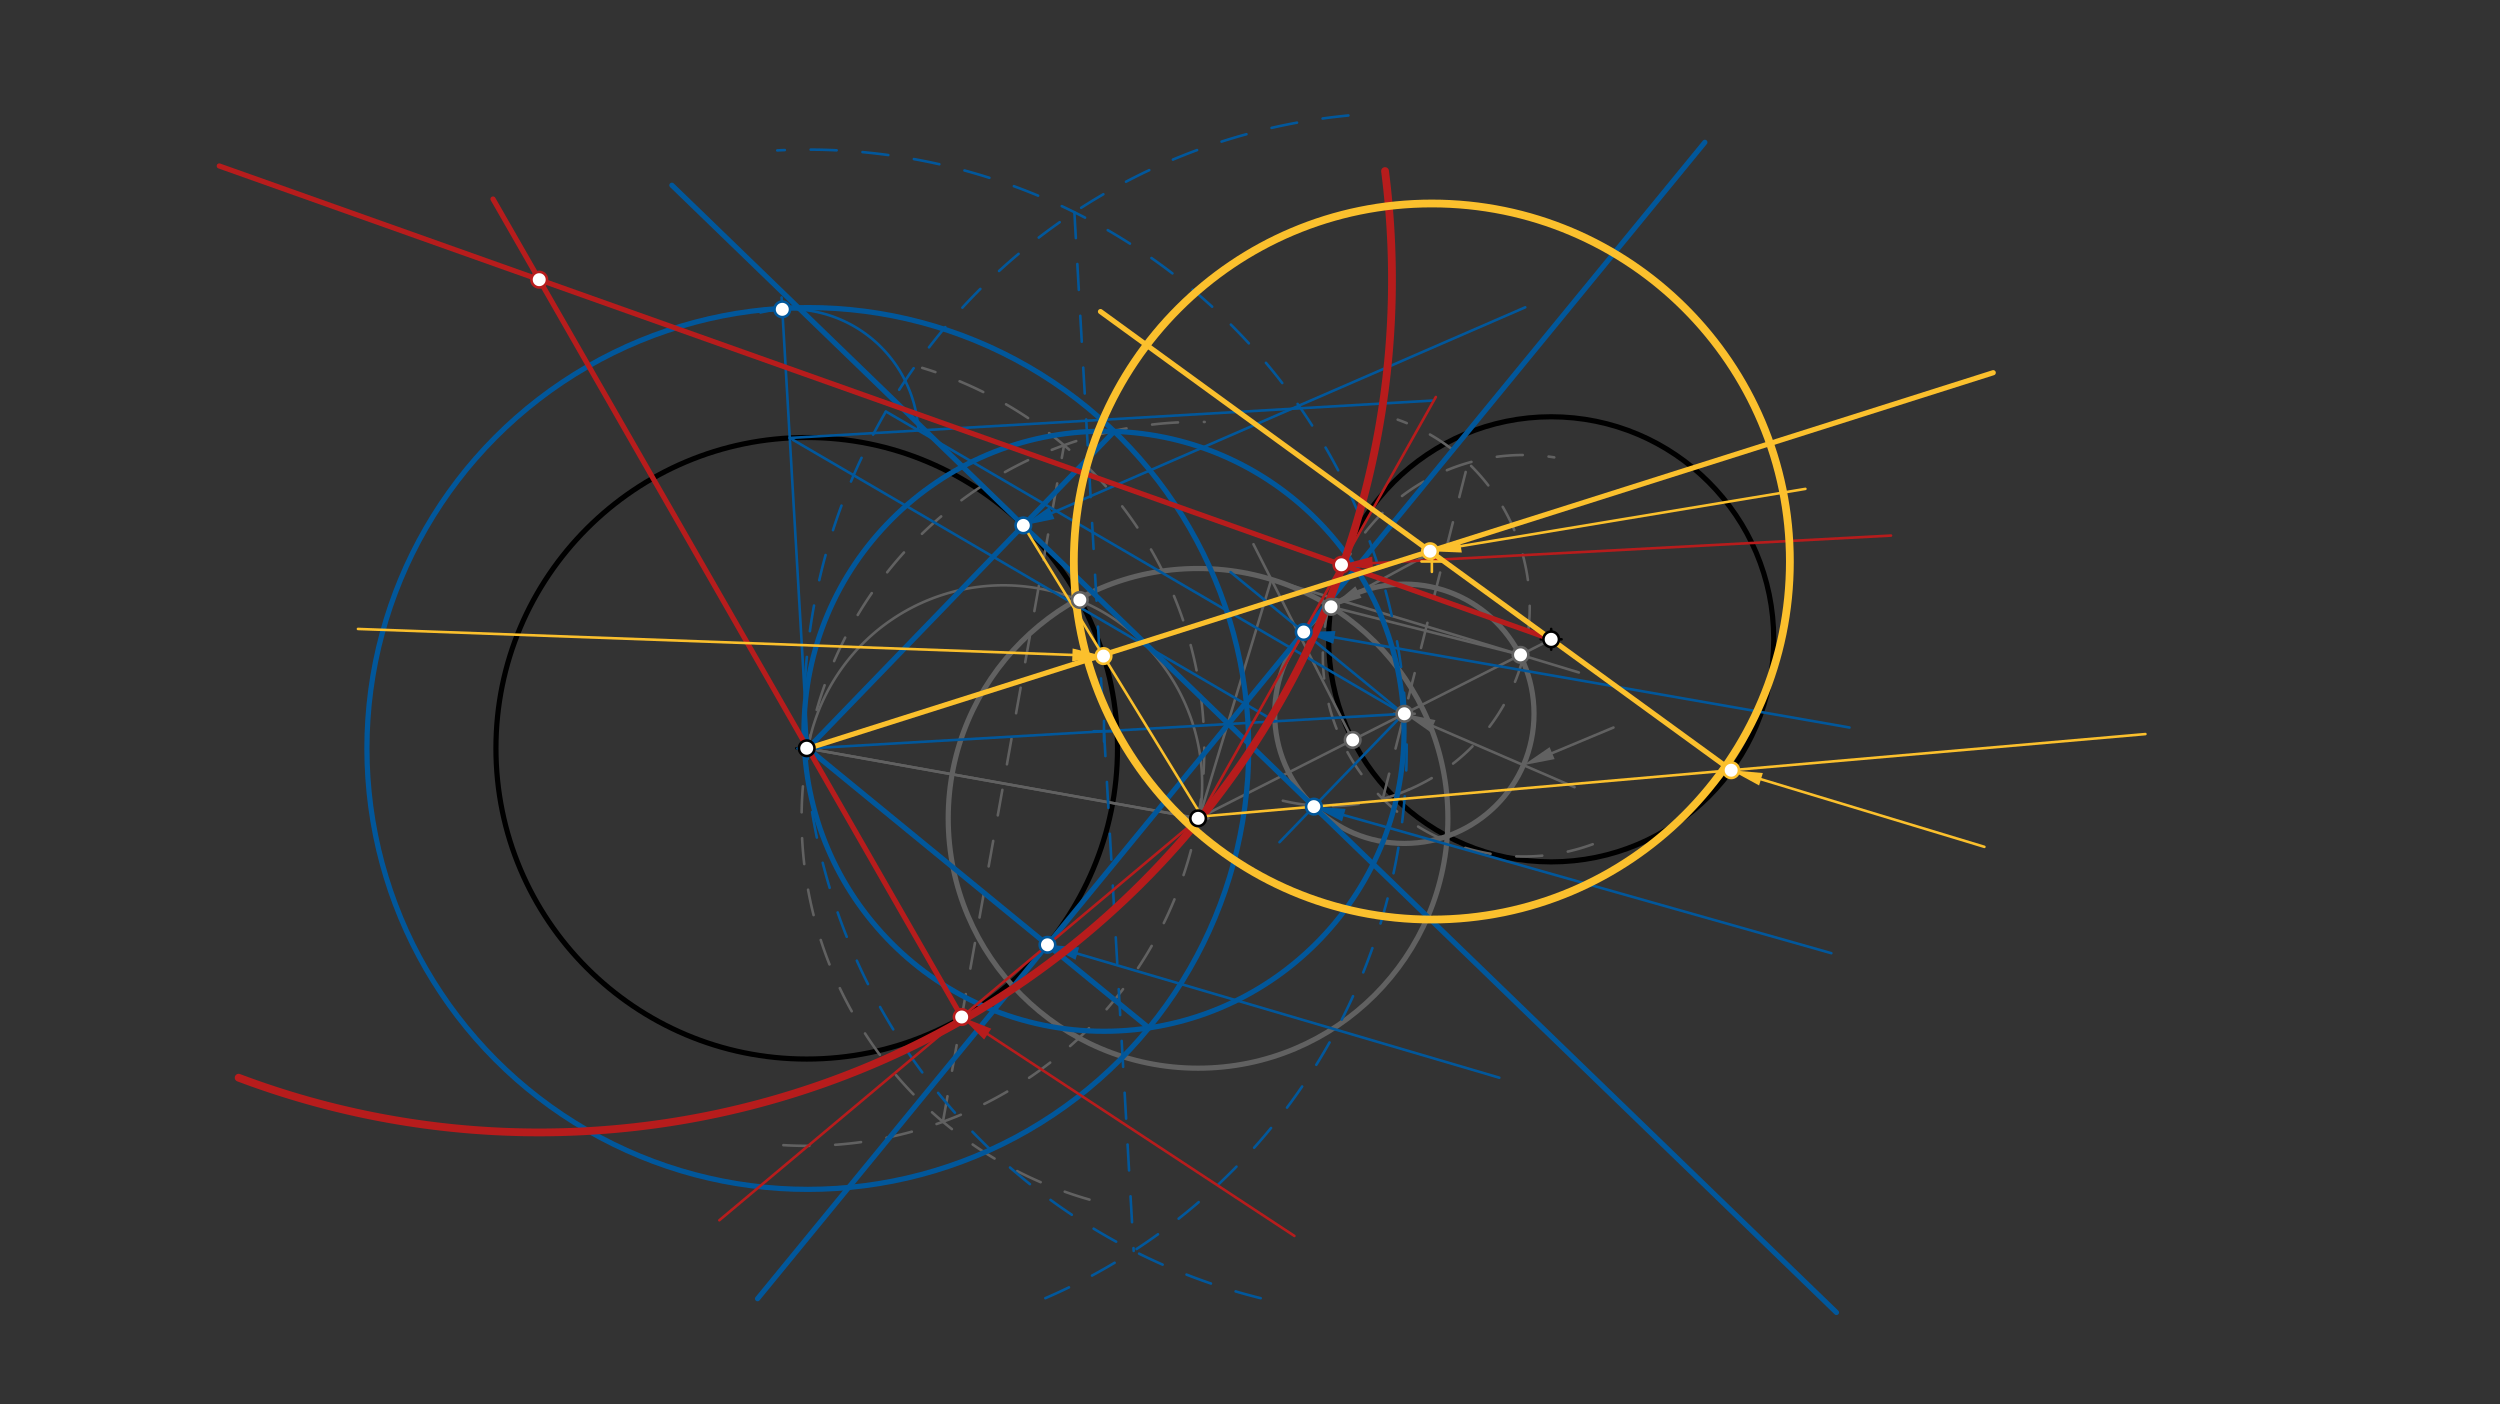 <svg xmlns="http://www.w3.org/2000/svg" class="svg--816" height="100%" preserveAspectRatio="xMidYMid meet" viewBox="0 0 963.78 541.417" width="100%"><rect x="0" y="0" width="963.78" height="541.417" fill="#333333" stroke="none"/><defs><marker id="marker-arrow" markerHeight="16" markerUnits="userSpaceOnUse" markerWidth="24" orient="auto-start-reverse" refX="24" refY="4" viewBox="0 0 24 8"><path d="M 0 0 L 24 4 L 0 8 z" stroke="inherit"></path></marker></defs><g class="aux-layer--949"></g><g class="main-layer--75a"><g class="element--733"><g class="center--a87"><line x1="307" y1="288.469" x2="315" y2="288.469" stroke="#000000" stroke-width="1" stroke-linecap="round"></line><line x1="311" y1="284.469" x2="311" y2="292.469" stroke="#000000" stroke-width="1" stroke-linecap="round"></line><circle class="hit--87b" cx="311" cy="288.469" r="4" stroke="none" fill="transparent"></circle></g><circle cx="311" cy="288.469" fill="none" r="119.808" stroke="#000000" stroke-dasharray="none" stroke-width="2"></circle></g><g class="element--733"><g class="center--a87"><line x1="594" y1="246.469" x2="602" y2="246.469" stroke="#000000" stroke-width="1" stroke-linecap="round"></line><line x1="598" y1="242.469" x2="598" y2="250.469" stroke="#000000" stroke-width="1" stroke-linecap="round"></line><circle class="hit--87b" cx="598" cy="246.469" r="4" stroke="none" fill="transparent"></circle></g><circle cx="598" cy="246.469" fill="none" r="85.796" stroke="#000000" stroke-dasharray="none" stroke-width="2"></circle></g><g class="element--733"><line stroke="#616161" stroke-dasharray="none" stroke-linecap="round" stroke-width="1" x1="311" x2="461.885" y1="288.469" y2="315.486"></line></g><g class="element--733"><line stroke="#616161" stroke-dasharray="none" stroke-linecap="round" stroke-width="1" x1="311" x2="461.885" y1="288.469" y2="315.486"></line></g><g class="element--733"><path d="M 302 441.469 A 153.264 153.264 0 0 0 355.533 141.817" fill="none" stroke="#616161" stroke-dasharray="10" stroke-linecap="round" stroke-width="1"></path></g><g class="element--733"><path d="M 420 462.469 A 152.832 152.832 0 0 1 464.414 162.671" fill="none" stroke="#616161" stroke-dasharray="10" stroke-linecap="round" stroke-width="1"></path></g><g class="element--733"><line stroke="#616161" stroke-dasharray="10" stroke-linecap="round" stroke-width="1" x1="363.507" x2="410.208" y1="432.458" y2="171.645"></line></g><g class="element--733"><path d="M 311.425 288.545 A 76.632 76.632 0 0 1 462.289 315.558" fill="none" stroke="#616161" stroke-dasharray="none" stroke-linecap="round" stroke-width="1"></path></g><g class="element--733"><g class="center--a87"><line x1="457.865" y1="315.482" x2="465.865" y2="315.482" stroke="#616161" stroke-width="1" stroke-linecap="round"></line><line x1="461.865" y1="311.482" x2="461.865" y2="319.482" stroke="#616161" stroke-width="1" stroke-linecap="round"></line><circle class="hit--87b" cx="461.865" cy="315.482" r="4" stroke="none" fill="transparent"></circle></g><circle cx="461.865" cy="315.482" fill="none" r="96.317" stroke="#616161" stroke-dasharray="none" stroke-width="2"></circle></g><g class="element--733"><line stroke="#616161" stroke-dasharray="none" stroke-linecap="round" stroke-width="1" x1="461.865" x2="598" y1="315.482" y2="246.469"></line></g><g class="element--733"><line stroke="#616161" stroke-dasharray="none" stroke-linecap="round" stroke-width="1" x1="521.475" x2="483.223" y1="285.263" y2="209.807"></line></g><g class="element--733"><line stroke="#616161" stroke-dasharray="none" stroke-linecap="round" stroke-width="1" x1="462.346" x2="490.115" y1="315.239" y2="223.402"></line></g><g class="element--733"><line stroke="#616161" stroke-dasharray="none" stroke-linecap="round" stroke-width="1" x1="490.115" x2="608.671" y1="223.402" y2="259.25"></line></g><g class="element--733"><line stroke="#616161" stroke-dasharray="none" stroke-linecap="round" stroke-width="1" x1="523.681" x2="551" y1="228.233" y2="213.469"></line><path d="M513.124,233.938 l12,2.5 l0,-5 z" fill="#616161" stroke="#616161" stroke-width="0" transform="rotate(331.612, 513.124, 233.938)"></path></g><g class="element--733"><line stroke="#616161" stroke-dasharray="none" stroke-linecap="round" stroke-width="1" x1="513.124" x2="586.194" y1="233.938" y2="252.454"></line></g><g class="element--733"><path d="M 543 304.469 A 76.597 76.597 0 0 0 538.839 161.786" fill="none" stroke="#616161" stroke-dasharray="10" stroke-linecap="round" stroke-width="1"></path></g><g class="element--733"><path d="M 614 325.469 A 77.392 77.392 0 1 1 599.17 176.321" fill="none" stroke="#616161" stroke-dasharray="10" stroke-linecap="round" stroke-width="1"></path></g><g class="element--733"><path d="M 543 304.469 A 77.28 77.28 0 0 1 494.552 308.685" fill="none" stroke="#616161" stroke-dasharray="10" stroke-linecap="round" stroke-width="1"></path></g><g class="element--733"><line stroke="#616161" stroke-dasharray="10" stroke-linecap="round" stroke-width="1" x1="533.075" x2="565.921" y1="307.966" y2="178.444"></line></g><g class="element--733"><line stroke="#616161" stroke-dasharray="none" stroke-linecap="round" stroke-width="1" x1="552.411" x2="607" y1="279.919" y2="303.469"></line><path d="M541.393,275.166 l12,2.5 l0,-5 z" fill="#616161" stroke="#616161" stroke-width="0" transform="rotate(23.336, 541.393, 275.166)"></path></g><g class="element--733"><g class="center--a87"><line x1="537.393" y1="275.166" x2="545.393" y2="275.166" stroke="#616161" stroke-width="1" stroke-linecap="round"></line><line x1="541.393" y1="271.166" x2="541.393" y2="279.166" stroke="#616161" stroke-width="1" stroke-linecap="round"></line><circle class="hit--87b" cx="541.393" cy="275.166" r="4" stroke="none" fill="transparent"></circle></g><circle cx="541.393" cy="275.166" fill="none" r="49.989" stroke="#616161" stroke-dasharray="none" stroke-width="2"></circle></g><g class="element--733"><line stroke="#616161" stroke-dasharray="none" stroke-linecap="round" stroke-width="1" x1="598.365" x2="622" y1="290.342" y2="280.469"></line><path d="M587.292,294.967 l12,2.5 l0,-5 z" fill="#616161" stroke="#616161" stroke-width="0" transform="rotate(337.329, 587.292, 294.967)"></path></g><g class="element--733"><line stroke="#01579B" stroke-dasharray="none" stroke-linecap="round" stroke-width="1" x1="311.425" x2="541.393" y1="288.545" y2="275.166"></line></g><g class="element--733"><path d="M 403 500.469 A 230.863 230.863 0 0 0 299.658 57.982" fill="none" stroke="#01579B" stroke-dasharray="10" stroke-linecap="round" stroke-width="1"></path></g><g class="element--733"><path d="M 486 500.469 A 231.92 231.92 0 0 1 525.639 44.042" fill="none" stroke="#01579B" stroke-dasharray="10" stroke-linecap="round" stroke-width="1"></path></g><g class="element--733"><line stroke="#01579B" stroke-dasharray="10" stroke-linecap="round" stroke-width="1" x1="414.185" x2="437.039" y1="81.813" y2="482.243"></line></g><g class="element--733"><g class="center--a87"><line x1="421.604" y1="281.902" x2="429.604" y2="281.902" stroke="#01579B" stroke-width="1" stroke-linecap="round"></line><line x1="425.604" y1="277.902" x2="425.604" y2="285.902" stroke="#01579B" stroke-width="1" stroke-linecap="round"></line><circle class="hit--87b" cx="425.604" cy="281.902" r="4" stroke="none" fill="transparent"></circle></g><circle cx="425.604" cy="281.902" fill="none" r="115.667" stroke="#01579B" stroke-dasharray="none" stroke-width="2"></circle></g><g class="element--733"><line stroke="#01579B" stroke-dasharray="none" stroke-linecap="round" stroke-width="1" x1="311.425" x2="301.31" y1="288.545" y2="114.683"></line></g><g class="element--733"><line stroke="#01579B" stroke-dasharray="none" stroke-linecap="round" stroke-width="1" x1="304.461" x2="552.288" y1="168.839" y2="154.421"></line></g><g class="element--733"><line stroke="#01579B" stroke-dasharray="none" stroke-linecap="round" stroke-width="1" x1="491.489" x2="304.461" y1="278.069" y2="168.839"></line></g><g class="element--733"><line stroke="#01579B" stroke-dasharray="none" stroke-linecap="round" stroke-width="1" x1="541.076" x2="341.523" y1="275.184" y2="158.639"></line></g><g class="element--733"><path d="M 354.048 165.954 A 49.671 49.671 0 0 0 293.159 120.471" fill="none" stroke="#01579B" stroke-dasharray="none" stroke-linecap="round" stroke-width="1"></path></g><g class="element--733"><g class="center--a87"><line x1="307.425" y1="288.545" x2="315.425" y2="288.545" stroke="#01579B" stroke-width="1" stroke-linecap="round"></line><line x1="311.425" y1="284.545" x2="311.425" y2="292.545" stroke="#01579B" stroke-width="1" stroke-linecap="round"></line><circle class="hit--87b" cx="311.425" cy="288.545" r="4" stroke="none" fill="transparent"></circle></g><circle cx="311.425" cy="288.545" fill="none" r="169.972" stroke="#01579B" stroke-dasharray="none" stroke-width="2"></circle></g><g class="element--733"><line stroke="#01579B" stroke-dasharray="none" stroke-linecap="round" stroke-width="2" x1="311.425" x2="429.523" y1="288.545" y2="166.302"></line></g><g class="element--733"><line stroke="#01579B" stroke-dasharray="none" stroke-linecap="round" stroke-width="2" x1="311.425" x2="442.902" y1="288.545" y2="396.268"></line></g><g class="element--733"><line stroke="#01579B" stroke-dasharray="none" stroke-linecap="round" stroke-width="1" x1="405.507" x2="588" y1="197.77" y2="118.469"></line><path d="M394.501,202.553 l12,2.5 l0,-5 z" fill="#01579B" stroke="#01579B" stroke-width="0" transform="rotate(336.513, 394.501, 202.553)"></path></g><g class="element--733"><line stroke="#01579B" stroke-dasharray="none" stroke-linecap="round" stroke-width="1" x1="415.32" x2="578" y1="367.622" y2="415.469"></line><path d="M403.808,364.236 l12,2.5 l0,-5 z" fill="#01579B" stroke="#01579B" stroke-width="0" transform="rotate(16.389, 403.808, 364.236)"></path></g><g class="element--733"><line stroke="#01579B" stroke-dasharray="none" stroke-linecap="round" stroke-width="1" x1="541.076" x2="493.256" y1="275.184" y2="324.682"></line></g><g class="element--733"><line stroke="#01579B" stroke-dasharray="none" stroke-linecap="round" stroke-width="1" x1="541.076" x2="474.41" y1="275.184" y2="220.563"></line></g><g class="element--733"><line stroke="#01579B" stroke-dasharray="none" stroke-linecap="round" stroke-width="1" x1="514.41" x2="713" y1="245.72" y2="280.469"></line><path d="M502.59,243.651 l12,2.5 l0,-5 z" fill="#01579B" stroke="#01579B" stroke-width="0" transform="rotate(9.925, 502.59, 243.651)"></path></g><g class="element--733"><line stroke="#01579B" stroke-dasharray="none" stroke-linecap="round" stroke-width="1" x1="518.052" x2="706" y1="314.237" y2="367.469"></line><path d="M506.506,310.967 l12,2.5 l0,-5 z" fill="#01579B" stroke="#01579B" stroke-width="0" transform="rotate(15.813, 506.506, 310.967)"></path></g><g class="element--733"><line stroke="#01579B" stroke-dasharray="none" stroke-linecap="round" stroke-width="2" x1="403.808" x2="502.59" y1="364.236" y2="243.651"></line></g><g class="element--733"><line stroke="#01579B" stroke-dasharray="none" stroke-linecap="round" stroke-width="2" x1="502.59" x2="657.241" y1="243.651" y2="54.865"></line></g><g class="element--733"><line stroke="#01579B" stroke-dasharray="none" stroke-linecap="round" stroke-width="2" x1="403.808" x2="292.05" y1="364.236" y2="500.661"></line></g><g class="element--733"><line stroke="#01579B" stroke-dasharray="none" stroke-linecap="round" stroke-width="2" x1="394.501" x2="506.506" y1="202.553" y2="310.967"></line></g><g class="element--733"><line stroke="#01579B" stroke-dasharray="none" stroke-linecap="round" stroke-width="2" x1="506.506" x2="707.965" y1="310.967" y2="505.968"></line></g><g class="element--733"><line stroke="#01579B" stroke-dasharray="none" stroke-linecap="round" stroke-width="2" x1="394.501" x2="259.023" y1="202.553" y2="71.418"></line></g><g class="element--733"><line stroke="#B71C1C" stroke-dasharray="none" stroke-linecap="round" stroke-width="1" x1="462.346" x2="403.553" y1="315.239" y2="364.547"></line></g><g class="element--733"><line stroke="#B71C1C" stroke-dasharray="none" stroke-linecap="round" stroke-width="1" x1="403.553" x2="277.314" y1="364.547" y2="470.422"></line></g><g class="element--733"><line stroke="#B71C1C" stroke-dasharray="none" stroke-linecap="round" stroke-width="1" x1="380.764" x2="499" y1="398.664" y2="476.469"></line><path d="M370.739,392.068 l12,2.5 l0,-5 z" fill="#B71C1C" stroke="#B71C1C" stroke-width="0" transform="rotate(33.347, 370.739, 392.068)"></path></g><g class="element--733"><line stroke="#B71C1C" stroke-dasharray="none" stroke-linecap="round" stroke-width="1" x1="462.346" x2="502.59" y1="315.239" y2="243.651"></line></g><g class="element--733"><line stroke="#B71C1C" stroke-dasharray="none" stroke-linecap="round" stroke-width="1" x1="502.59" x2="553.53" y1="243.651" y2="153.037"></line></g><g class="element--733"><line stroke="#B71C1C" stroke-dasharray="none" stroke-linecap="round" stroke-width="1" x1="529.141" x2="729" y1="217.1" y2="206.469"></line><path d="M517.158,217.737 l12,2.5 l0,-5 z" fill="#B71C1C" stroke="#B71C1C" stroke-width="0" transform="rotate(356.955, 517.158, 217.737)"></path></g><g class="element--733"><line stroke="#B71C1C" stroke-dasharray="none" stroke-linecap="round" stroke-width="2" x1="598" x2="517.158" y1="246.469" y2="217.737"></line></g><g class="element--733"><line stroke="#B71C1C" stroke-dasharray="none" stroke-linecap="round" stroke-width="2" x1="518.186" x2="84.538" y1="218.103" y2="63.984"></line></g><g class="element--733"><line stroke="#B71C1C" stroke-dasharray="none" stroke-linecap="round" stroke-width="2" x1="370.739" x2="311.425" y1="392.068" y2="288.545"></line></g><g class="element--733"><line stroke="#B71C1C" stroke-dasharray="none" stroke-linecap="round" stroke-width="2" x1="311.425" x2="190.066" y1="288.545" y2="76.733"></line></g><g class="element--733"><path d="M 92 415.469 A 328.749 328.749 0 0 0 533.949 65.95" fill="none" stroke="#B71C1C" stroke-dasharray="none" stroke-linecap="round" stroke-width="3"></path></g><g class="element--733"><line stroke="#FBC02D" stroke-dasharray="none" stroke-linecap="round" stroke-width="1" x1="463.342" x2="506.506" y1="314.733" y2="310.967"></line></g><g class="element--733"><line stroke="#FBC02D" stroke-dasharray="none" stroke-linecap="round" stroke-width="1" x1="506.506" x2="827.079" y1="310.967" y2="282.996"></line></g><g class="element--733"><line stroke="#FBC02D" stroke-dasharray="none" stroke-linecap="round" stroke-width="1" x1="463.342" x2="394.501" y1="314.733" y2="202.553"></line></g><g class="element--733"><line stroke="#FBC02D" stroke-dasharray="none" stroke-linecap="round" stroke-width="1" x1="413.424" x2="138" y1="252.494" y2="242.469"></line><path d="M425.416,252.93 l12,2.5 l0,-5 z" fill="#FBC02D" stroke="#FBC02D" stroke-width="0" transform="rotate(182.085, 425.416, 252.93)"></path></g><g class="element--733"><line stroke="#FBC02D" stroke-dasharray="none" stroke-linecap="round" stroke-width="1" x1="678.874" x2="765" y1="300.406" y2="326.469"></line><path d="M667.388,296.93 l12,2.5 l0,-5 z" fill="#FBC02D" stroke="#FBC02D" stroke-width="0" transform="rotate(16.837, 667.388, 296.93)"></path></g><g class="element--733"><line stroke="#FBC02D" stroke-dasharray="none" stroke-linecap="round" stroke-width="2" x1="667.388" x2="598" y1="296.93" y2="246.469"></line></g><g class="element--733"><line stroke="#FBC02D" stroke-dasharray="none" stroke-linecap="round" stroke-width="2" x1="598" x2="424.256" y1="246.469" y2="120.117"></line></g><g class="element--733"><line stroke="#FBC02D" stroke-dasharray="none" stroke-linecap="round" stroke-width="2" x1="311.425" x2="423.948" y1="288.545" y2="252.877"></line></g><g class="element--733"><line stroke="#FBC02D" stroke-dasharray="none" stroke-linecap="round" stroke-width="2" x1="423.948" x2="768.412" y1="252.877" y2="143.686"></line></g><g class="element--733"><line stroke="#FBC02D" stroke-dasharray="none" stroke-linecap="round" stroke-width="1" x1="563.138" x2="696" y1="210.541" y2="188.469"></line><path d="M551.3,212.507 l12,2.5 l0,-5 z" fill="#FBC02D" stroke="#FBC02D" stroke-width="0" transform="rotate(350.568, 551.3, 212.507)"></path></g><g class="element--733"><g class="center--a87"><line x1="548" y1="216.469" x2="556" y2="216.469" stroke="#FBC02D" stroke-width="1" stroke-linecap="round"></line><line x1="552" y1="212.469" x2="552" y2="220.469" stroke="#FBC02D" stroke-width="1" stroke-linecap="round"></line><circle class="hit--87b" cx="552" cy="216.469" r="4" stroke="none" fill="transparent"></circle></g><circle cx="552" cy="216.469" fill="none" r="138.025" stroke="#FBC02D" stroke-dasharray="none" stroke-width="3"></circle></g><g class="element--733"><circle cx="311" cy="288.469" r="3" stroke="#000000" stroke-width="1" fill="#ffffff"></circle>}</g><g class="element--733"><circle cx="598" cy="246.469" r="3" stroke="#000000" stroke-width="1" fill="#ffffff"></circle>}</g><g class="element--733"><circle cx="461.885" cy="315.486" r="3" stroke="#000000" stroke-width="1" fill="#ffffff"></circle>}</g><g class="element--733"><circle cx="416.287" cy="231.296" r="3" stroke="#616161" stroke-width="1" fill="#ffffff"></circle>}</g><g class="element--733"><circle cx="521.475" cy="285.263" r="3" stroke="#616161" stroke-width="1" fill="#ffffff"></circle>}</g><g class="element--733"><circle cx="586.194" cy="252.454" r="3" stroke="#616161" stroke-width="1" fill="#ffffff"></circle>}</g><g class="element--733"><circle cx="513.124" cy="233.938" r="3" stroke="#616161" stroke-width="1" fill="#ffffff"></circle>}</g><g class="element--733"><circle cx="541.393" cy="275.166" r="3" stroke="#616161" stroke-width="1" fill="#ffffff"></circle>}</g><g class="element--733"><circle cx="301.576" cy="119.252" r="3" stroke="#01579B" stroke-width="1" fill="#ffffff"></circle>}</g><g class="element--733"><circle cx="394.501" cy="202.553" r="3" stroke="#01579B" stroke-width="1" fill="#ffffff"></circle>}</g><g class="element--733"><circle cx="403.808" cy="364.236" r="3" stroke="#01579B" stroke-width="1" fill="#ffffff"></circle>}</g><g class="element--733"><circle cx="506.506" cy="310.967" r="3" stroke="#01579B" stroke-width="1" fill="#ffffff"></circle>}</g><g class="element--733"><circle cx="502.59" cy="243.651" r="3" stroke="#01579B" stroke-width="1" fill="#ffffff"></circle>}</g><g class="element--733"><circle cx="370.739" cy="392.068" r="3" stroke="#B71C1C" stroke-width="1" fill="#ffffff"></circle>}</g><g class="element--733"><circle cx="517.158" cy="217.737" r="3" stroke="#B71C1C" stroke-width="1" fill="#ffffff"></circle>}</g><g class="element--733"><circle cx="207.877" cy="107.819" r="3" stroke="#B71C1C" stroke-width="1" fill="#ffffff"></circle>}</g><g class="element--733"><circle cx="425.416" cy="252.93" r="3" stroke="#FBC02D" stroke-width="1" fill="#ffffff"></circle>}</g><g class="element--733"><circle cx="667.388" cy="296.93" r="3" stroke="#FBC02D" stroke-width="1" fill="#ffffff"></circle>}</g><g class="element--733"><circle cx="551.3" cy="212.507" r="3" stroke="#FBC02D" stroke-width="1" fill="#ffffff"></circle>}</g></g><g class="snaps-layer--ac6"></g><g class="temp-layer--52d"></g></svg>